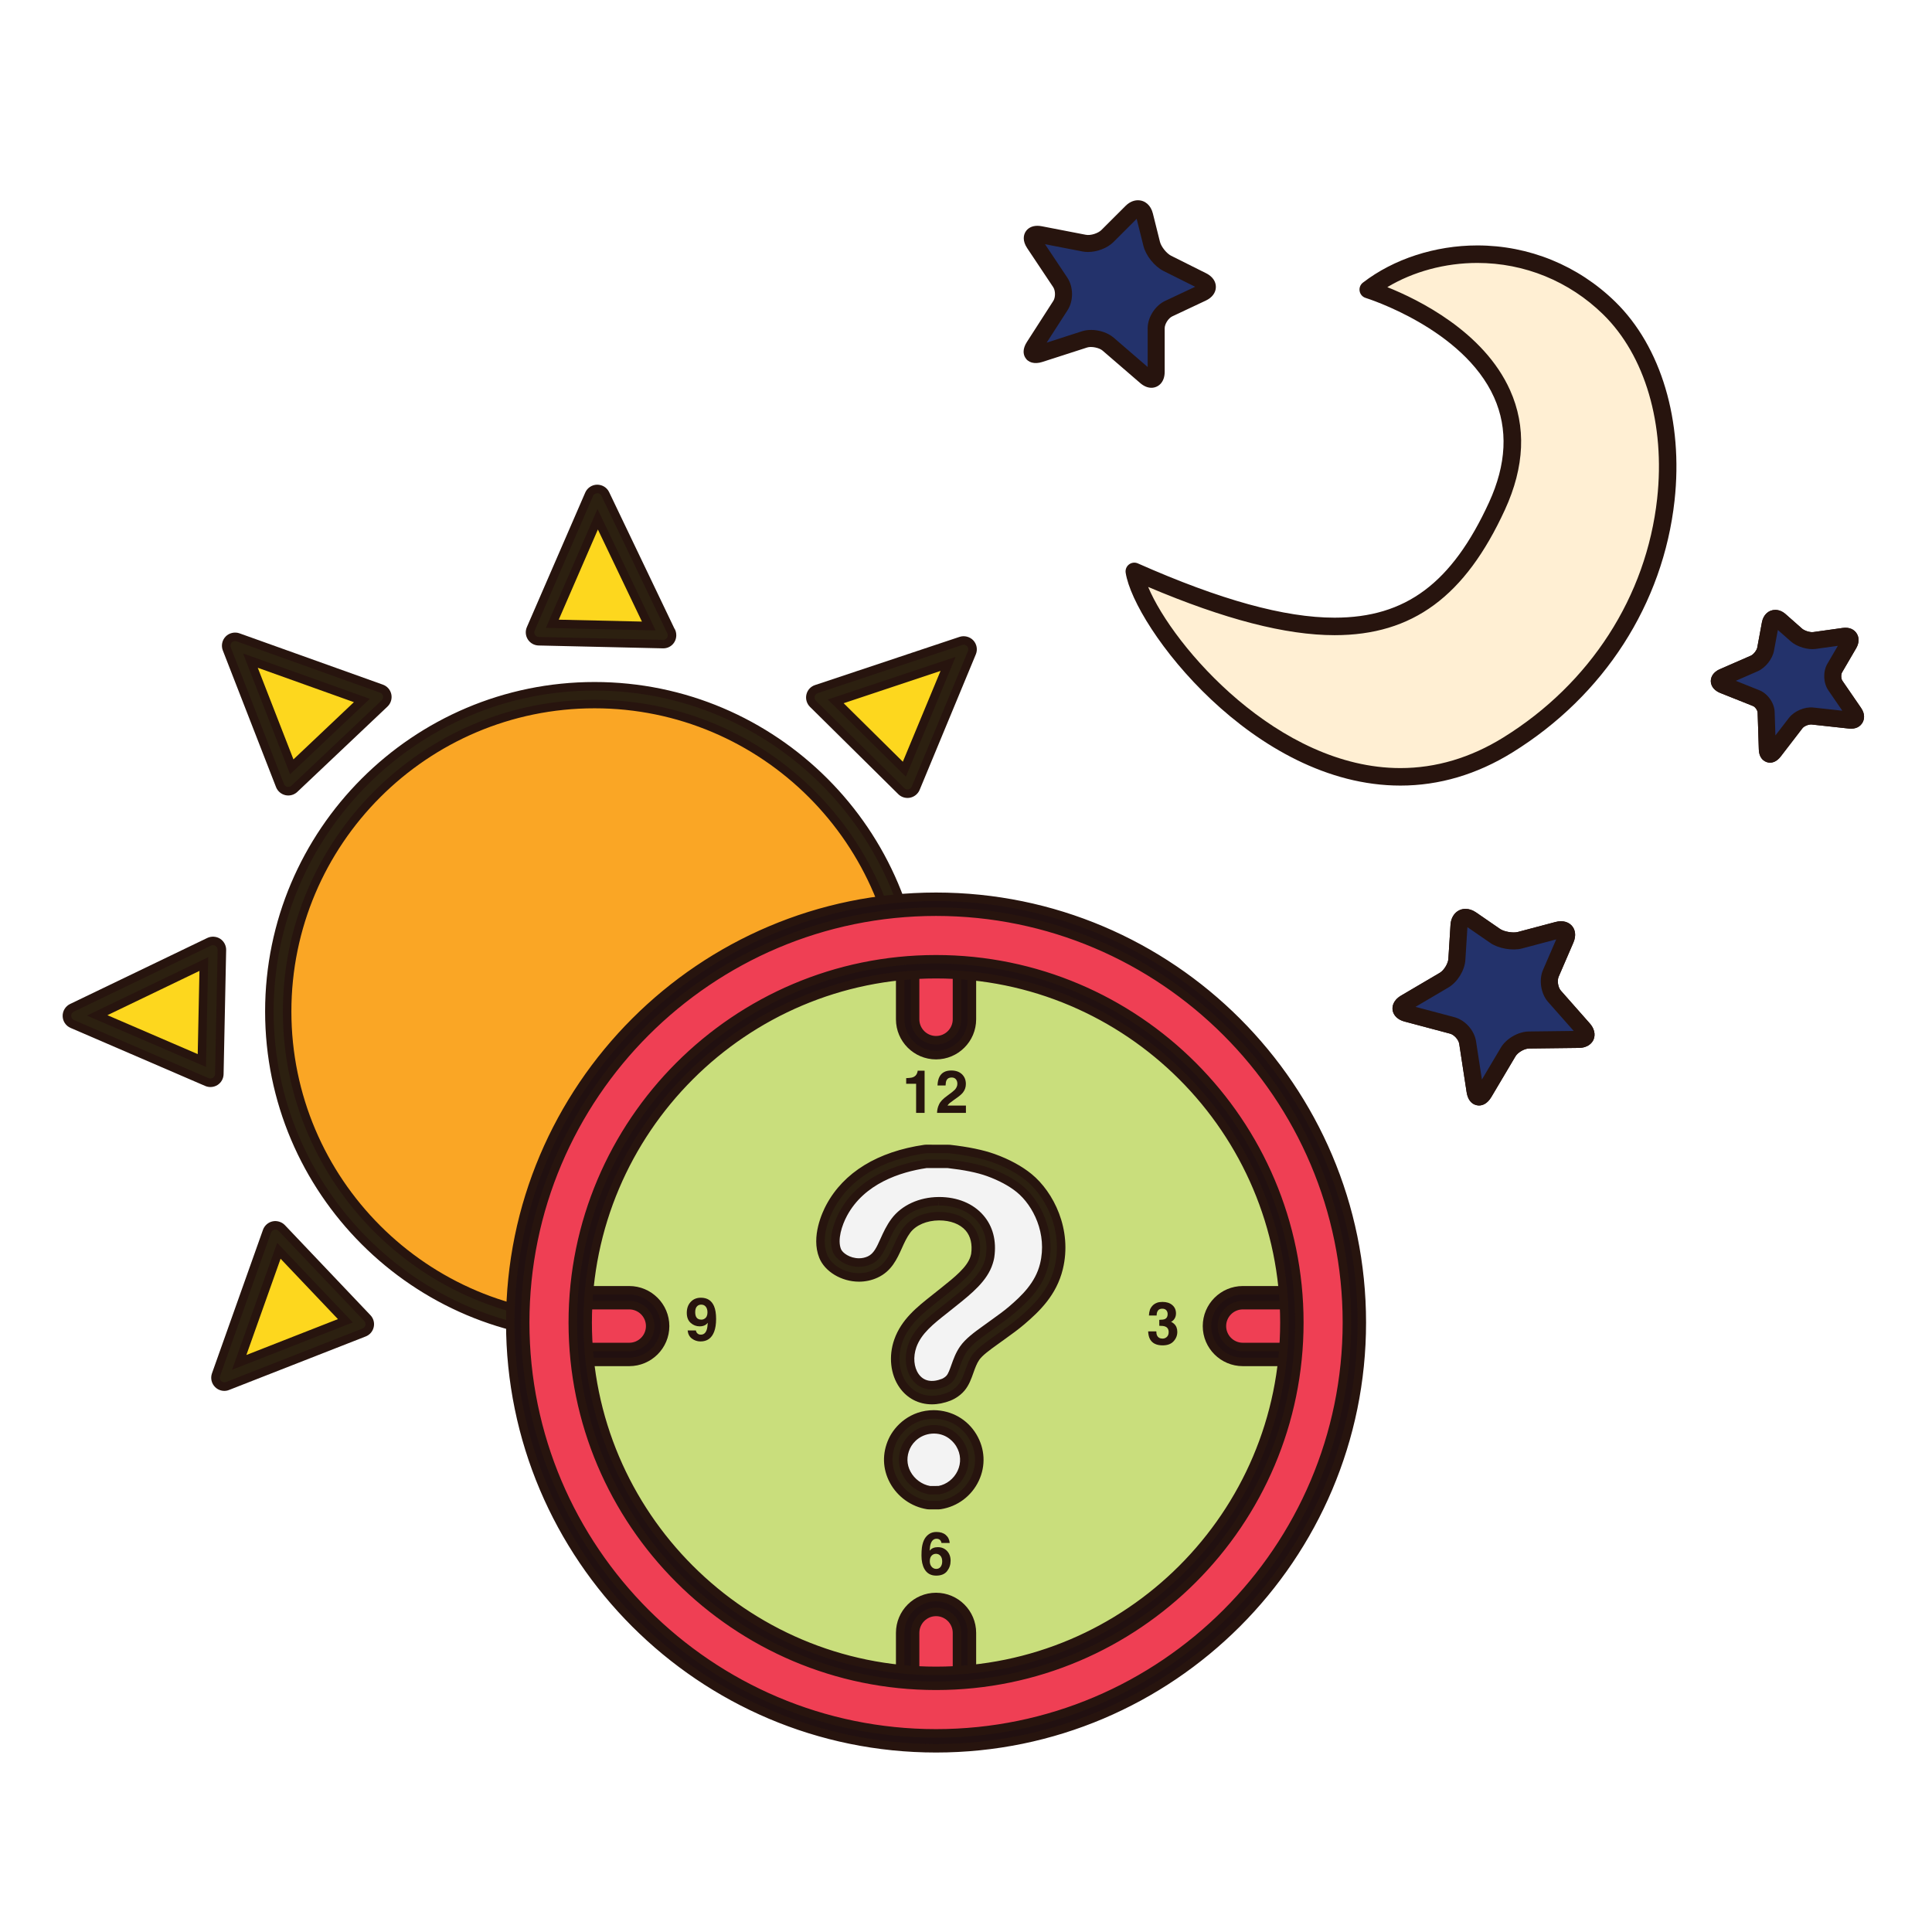 <?xml version="1.0" encoding="utf-8"?>
<!-- Generator: Adobe Illustrator 16.0.0, SVG Export Plug-In . SVG Version: 6.00 Build 0)  -->
<!DOCTYPE svg PUBLIC "-//W3C//DTD SVG 1.1//EN" "http://www.w3.org/Graphics/SVG/1.1/DTD/svg11.dtd">
<svg version="1.1" id="Layer_1" xmlns="http://www.w3.org/2000/svg" xmlns:xlink="http://www.w3.org/1999/xlink" x="0px" y="0px"
	 width="500px" height="500px" viewBox="0 0 500 500" enable-background="new 0 0 500 500" xml:space="preserve">
<g id="Layer_1_copy_75">
	<g>
		<g>
			<g>
				<path fill="#FAA625" d="M235.728,261.762c0,45.205-36.648,81.856-81.855,81.856c-45.211,0-81.862-36.651-81.862-81.856
					c0-45.206,36.651-81.856,81.862-81.856C199.079,179.906,235.728,216.557,235.728,261.762z"/>
				<path fill="#27140E" d="M153.872,344.719c-45.747,0-82.962-37.217-82.962-82.957c0-45.743,37.215-82.957,82.962-82.957
					c45.743,0,82.959,37.214,82.959,82.957C236.831,307.502,199.615,344.719,153.872,344.719z M153.872,181.008
					c-44.531,0-80.76,36.224-80.76,80.754c0,44.529,36.229,80.756,80.76,80.756c44.529,0,80.757-36.227,80.757-80.756
					C234.629,217.232,198.401,181.008,153.872,181.008z"/>
			</g>
			<g>
				<path fill="#2C2010" d="M153.872,345.923c-46.407,0-84.162-37.754-84.162-84.161c0-46.404,37.755-84.153,84.162-84.153
					c46.404,0,84.161,37.749,84.161,84.153C238.033,308.169,200.276,345.923,153.872,345.923z M153.872,182.207
					c-43.867,0-79.559,35.687-79.559,79.555c0,43.879,35.691,79.566,79.559,79.566s79.562-35.688,79.562-79.566
					C233.434,217.894,197.74,182.207,153.872,182.207z"/>
				<path fill="#27140E" d="M153.872,347.021c-47.015,0-85.261-38.25-85.261-85.26c0-47.011,38.246-85.257,85.261-85.257
					c47.016,0,85.261,38.246,85.261,85.257C239.133,308.771,200.888,347.021,153.872,347.021z M153.872,178.711
					c-45.8,0-83.054,37.256-83.054,83.051c0,45.797,37.254,83.059,83.054,83.059c45.8,0,83.056-37.262,83.056-83.059
					C236.928,215.967,199.672,178.711,153.872,178.711z M153.872,342.432c-44.478,0-80.662-36.189-80.662-80.67
					c0-44.475,36.185-80.66,80.662-80.66c44.476,0,80.66,36.185,80.66,80.66C234.532,306.242,198.348,342.432,153.872,342.432z
					 M153.872,183.308c-43.264,0-78.46,35.194-78.46,78.456c0,43.269,35.196,78.463,78.46,78.463
					c43.261,0,78.455-35.194,78.455-78.463C232.327,218.501,197.133,183.308,153.872,183.308z"/>
			</g>
		</g>
		<g>
			<g>
				<polygon fill="#FDD71E" points="212.012,180.514 234.866,203.105 249.407,168.05 				"/>
				<path fill="#27140E" d="M235.258,205.044l-25.294-25.009l41.386-13.796L235.258,205.044z M214.062,180.991l20.413,20.183
					l12.983-31.317L214.062,180.991z"/>
			</g>
			<g>
				<path fill="#2C2010" d="M234.866,205.405c-0.604,0-1.186-0.235-1.616-0.661l-22.856-22.597
					c-0.566-0.558-0.804-1.376-0.624-2.155c0.184-0.782,0.755-1.406,1.512-1.656l37.395-12.471c0.856-0.287,1.798-0.043,2.41,0.618
					c0.615,0.655,0.792,1.615,0.442,2.448l-14.541,35.054c-0.298,0.707-0.919,1.222-1.673,1.377
					C235.164,205.393,235.014,205.405,234.866,205.405z M216.285,181.512l17.763,17.555l11.307-27.246L216.285,181.512z"/>
				<path fill="#27140E" d="M234.866,206.506c-0.901,0-1.753-0.344-2.39-0.977l-22.858-22.599c-0.829-0.819-1.186-2.044-0.922-3.184
					c0.269-1.164,1.109-2.082,2.241-2.455l37.392-12.467c1.239-0.414,2.669-0.051,3.563,0.907c0.91,0.974,1.162,2.396,0.648,3.625
					l-14.533,35.052c-0.441,1.05-1.368,1.811-2.474,2.033C235.312,206.485,235.085,206.506,234.866,206.506z M249.407,166.85
					c-0.131,0-0.257,0.021-0.378,0.062l-37.399,12.467c-0.398,0.133-0.692,0.455-0.786,0.864c-0.094,0.404,0.028,0.834,0.319,1.122
					l22.862,22.597c0.276,0.271,0.676,0.399,1.075,0.318c0.391-0.078,0.714-0.348,0.873-0.718l14.536-35.052
					c0.183-0.435,0.093-0.932-0.228-1.273C250.053,166.992,249.733,166.85,249.407,166.85z M234.439,201.005l-20.206-19.97
					l33.065-11.024L234.439,201.005z M218.336,181.992l15.318,15.144l9.757-23.504L218.336,181.992z"/>
			</g>
		</g>
		<g>
			<g>
				<polygon fill="#FDD71E" points="251.693,244.587 252.029,276.718 287.034,262.044 				"/>
				<path fill="#27140E" d="M250.945,278.369l-0.375-35.565l39.117,19.32L250.945,278.369z M252.814,246.373l0.303,28.7
					l31.263-13.113L252.814,246.373z"/>
			</g>
			<g>
				<path fill="#2C2010" d="M252.029,279.02c-0.437,0-0.879-0.129-1.262-0.379c-0.637-0.425-1.023-1.131-1.035-1.896l-0.339-32.135
					c-0.01-0.797,0.394-1.54,1.07-1.967c0.683-0.421,1.527-0.468,2.242-0.116l35.344,17.458c0.812,0.396,1.312,1.23,1.284,2.133
					c-0.037,0.896-0.586,1.701-1.413,2.048l-34.999,14.672C252.639,278.958,252.334,279.02,252.029,279.02z M254.032,248.305
					l0.262,24.972l27.207-11.406L254.032,248.305z"/>
				<path fill="#27140E" d="M252.029,280.121c-0.658,0-1.301-0.195-1.861-0.559c-0.948-0.629-1.521-1.674-1.537-2.805l-0.338-32.135
					c-0.016-1.175,0.596-2.288,1.591-2.913c0.991-0.615,2.277-0.686,3.312-0.17l35.346,17.457c1.188,0.58,1.938,1.819,1.896,3.146
					c-0.051,1.34-0.873,2.529-2.09,3.037l-34.998,14.674C252.923,280.029,252.48,280.121,252.029,280.121z M251.698,243.394
					c-0.23,0-0.453,0.064-0.65,0.184c-0.349,0.22-0.557,0.602-0.551,1.02l0.339,32.138c0.006,0.394,0.207,0.764,0.542,0.981
					c0.326,0.216,0.743,0.259,1.131,0.099l34.984-14.666c0.432-0.182,0.719-0.604,0.737-1.075c0.015-0.464-0.244-0.896-0.666-1.095
					l-35.347-17.462C252.055,243.433,251.878,243.394,251.698,243.394z M253.206,274.925l-0.299-28.402l31.247,15.431
					L253.206,274.925z M255.152,250.088l0.227,21.539l23.467-9.836L255.152,250.088z"/>
			</g>
		</g>
		<g>
			<g>
				<polygon fill="#FDD71E" points="234.413,320.841 211.774,343.652 246.799,358.264 				"/>
				<path fill="#27140E" d="M248.608,360.208l-38.771-16.166l25.058-25.254L248.608,360.208z M213.709,343.266l31.286,13.047
					l-11.062-33.424L213.709,343.266z"/>
			</g>
			<g>
				<path fill="#2C2010" d="M246.799,360.564c-0.299,0-0.597-0.062-0.88-0.176l-35.032-14.619c-0.703-0.295-1.218-0.924-1.369-1.67
					c-0.146-0.755,0.083-1.521,0.621-2.074l22.646-22.801c0.562-0.58,1.378-0.812,2.154-0.617c0.779,0.177,1.4,0.756,1.66,1.5
					l12.384,37.431c0.28,0.856,0.043,1.803-0.617,2.413C247.933,360.348,247.374,360.564,246.799,360.564z M215.809,342.841
					l27.229,11.358l-9.625-29.085L215.809,342.841z"/>
				<path fill="#27140E" d="M246.799,361.669c-0.442,0-0.877-0.086-1.297-0.257l-35.036-14.624
					c-1.048-0.438-1.806-1.364-2.028-2.474c-0.219-1.11,0.126-2.254,0.915-3.062L232,318.445c0.812-0.83,2.068-1.191,3.203-0.908
					c1.122,0.252,2.063,1.104,2.435,2.221l12.391,37.428c0.417,1.277,0.058,2.674-0.92,3.572
					C248.479,361.344,247.661,361.669,246.799,361.669z M234.395,319.641c-0.312,0-0.605,0.127-0.824,0.354l-22.647,22.809
					c-0.28,0.282-0.398,0.686-0.327,1.08c0.079,0.383,0.355,0.715,0.723,0.877l35.02,14.606c0.432,0.182,0.938,0.087,1.272-0.226
					c0.344-0.324,0.474-0.815,0.322-1.264l-12.385-37.425c-0.129-0.379-0.455-0.685-0.854-0.772
					C234.579,319.654,234.484,319.641,234.395,319.641z M244.845,356.148l-30.969-12.926l20.018-20.154L244.845,356.148z
					 M217.748,342.456l23.487,9.798l-8.309-25.091L217.748,342.456z"/>
			</g>
		</g>
		<g>
			<g>
				<polygon fill="#FDD71E" points="170.26,360.391 138.122,360.675 152.729,395.707 				"/>
				<path fill="#27140E" d="M152.641,398.354l-16.166-38.763l35.57-0.312L152.641,398.354z M139.768,361.764l13.05,31.286
					l15.656-31.541L139.768,361.764z"/>
			</g>
			<g>
				<path fill="#2C2010" d="M152.729,397.996c-0.028,0-0.053,0-0.077,0c-0.901-0.02-1.703-0.578-2.044-1.405L136,361.552
					c-0.296-0.704-0.223-1.511,0.204-2.151c0.421-0.637,1.136-1.022,1.896-1.032l32.141-0.274c0.754,0.006,1.545,0.401,1.968,1.084
					c0.425,0.672,0.467,1.522,0.11,2.237l-17.534,35.31C154.396,397.516,153.6,397.996,152.729,397.996z M141.556,362.936
					l11.354,27.232l13.624-27.445L141.556,362.936z"/>
				<path fill="#27140E" d="M152.729,399.1h-0.077c-1.355-0.029-2.548-0.853-3.062-2.095l-14.608-35.032
					c-0.438-1.041-0.326-2.234,0.303-3.185c0.621-0.937,1.666-1.513,2.802-1.521l32.146-0.277c1.197,0.011,2.304,0.628,2.911,1.602
					c0.62,0.993,0.686,2.264,0.161,3.32l-17.531,35.301C155.198,398.381,154.033,399.1,152.729,399.1z M170.229,359.191
					l-32.118,0.279c-0.398,0-0.769,0.198-0.987,0.534c-0.224,0.341-0.26,0.752-0.107,1.122l14.604,35.027
					c0.185,0.44,0.598,0.729,1.06,0.74l0.05,1.101v-1.101c0.457,0,0.87-0.252,1.068-0.656l17.534-35.309
					c0.185-0.369,0.162-0.822-0.058-1.171C171.067,359.426,170.646,359.195,170.229,359.191z M152.823,392.82l-12.911-30.971
					l28.409-0.24L152.823,392.82z M143.204,364.027L153,387.51l11.752-23.67L143.204,364.027z"/>
			</g>
		</g>
		<g>
			<g>
				<polygon fill="#FDD71E" points="171.589,164.39 139.473,163.655 154.581,128.834 				"/>
				<path fill="#27140E" d="M173.358,165.53l-35.549-0.812l16.717-38.537L173.358,165.53z M141.136,162.591l28.684,0.654
					l-15.193-31.754L141.136,162.591z"/>
			</g>
			<g>
				<path fill="#2C2010" d="M171.589,166.687c-0.016,0-0.033,0-0.052,0l-32.118-0.734c-0.765-0.015-1.469-0.413-1.882-1.058
					c-0.413-0.646-0.479-1.451-0.174-2.155l15.104-34.821c0.359-0.825,1.167-1.362,2.065-1.382c0.898-0.057,1.729,0.494,2.116,1.306
					l16.867,35.242c0.256,0.373,0.398,0.821,0.398,1.306c0.004,1.276-0.98,2.324-2.309,2.297
					C171.602,166.687,171.598,166.687,171.589,166.687z M142.943,161.435l24.955,0.569l-13.222-27.629L142.943,161.435z"/>
				<path fill="#27140E" d="M171.655,167.791h-0.071l-32.19-0.738c-1.131-0.021-2.173-0.607-2.784-1.562
					c-0.614-0.959-0.707-2.15-0.259-3.19l15.107-34.82c0.525-1.216,1.729-2.018,3.054-2.045h0.011c1.395,0,2.562,0.759,3.122,1.93
					l16.864,35.244c0.306,0.42,0.513,1.085,0.513,1.78c0,0.921-0.352,1.785-0.991,2.426
					C173.405,167.444,172.565,167.791,171.655,167.791z M154.662,127.634c-0.574,0.014-0.997,0.296-1.185,0.724l-15.104,34.819
					c-0.159,0.367-0.126,0.788,0.089,1.126c0.216,0.333,0.583,0.539,0.977,0.546l32.123,0.732l0.093,1.105v-1.101
					c0.402,0,0.664-0.18,0.816-0.327c0.223-0.222,0.345-0.529,0.345-0.869c0-0.248-0.076-0.481-0.209-0.683l-16.953-35.389
					C155.459,127.908,155.062,127.634,154.662,127.634z M169.669,163.148l-28.393-0.65l13.354-30.778L169.669,163.148z
					 M144.603,160.371l21.529,0.494l-11.4-23.834L144.603,160.371z"/>
			</g>
		</g>
		<g>
			<g>
				<polygon fill="#FDD71E" points="97.946,180.384 74.606,202.469 60.835,167.103 				"/>
				<path fill="#27140E" d="M74.172,204.396l-15.24-39.144l41.077,14.703L74.172,204.396z M62.739,168.957l12.299,31.589
					l20.851-19.727L62.739,168.957z"/>
			</g>
			<g>
				<path fill="#2C2010" d="M74.606,204.768c-0.164,0-0.339-0.016-0.503-0.054c-0.747-0.169-1.36-0.697-1.641-1.408l-13.769-35.368
					c-0.327-0.839-0.137-1.794,0.492-2.439c0.628-0.645,1.572-0.864,2.422-0.559l37.114,13.28c0.75,0.27,1.307,0.908,1.473,1.69
					c0.161,0.784-0.09,1.591-0.668,2.144l-23.34,22.081C75.754,204.549,75.188,204.768,74.606,204.768z M64.808,170.963l10.7,27.492
					l18.14-17.167L64.808,170.963z"/>
				<path fill="#27140E" d="M74.606,205.87c-0.251,0-0.491-0.027-0.732-0.079c-1.117-0.253-2.025-1.035-2.436-2.088l-13.771-35.366
					c-0.485-1.241-0.194-2.656,0.732-3.606c0.905-0.935,2.355-1.27,3.584-0.826l37.108,13.279c1.12,0.4,1.937,1.338,2.181,2.5
					c0.244,1.147-0.138,2.362-0.988,3.17L76.946,204.94C76.31,205.538,75.483,205.87,74.606,205.87z M60.828,165.905
					c-0.316,0-0.624,0.133-0.851,0.361c-0.327,0.338-0.424,0.833-0.259,1.271l13.774,35.366c0.144,0.374,0.467,0.645,0.859,0.738
					c0.326,0.068,0.789-0.03,1.077-0.302l23.34-22.086c0.302-0.288,0.435-0.706,0.347-1.114c-0.084-0.409-0.371-0.741-0.764-0.881
					l-37.114-13.281C61.106,165.931,60.972,165.905,60.828,165.905z M75.077,200.378l-12.173-31.266l32.806,11.739L75.077,200.378z
					 M66.709,172.816l9.234,23.711l15.646-14.808L66.709,172.816z"/>
			</g>
		</g>
		<g>
			<g>
				<polygon fill="#FDD71E" points="55.128,245.805 54.467,277.924 19.607,262.9 				"/>
				<path fill="#27140E" d="M55.534,279.588l-38.581-16.632l39.313-18.926L55.534,279.588z M22.266,262.842L53.4,276.268
					l0.593-28.693L22.266,262.842z"/>
			</g>
			<g>
				<path fill="#2C2010" d="M54.467,280.225c-0.312,0-0.618-0.062-0.908-0.186l-34.856-15.031c-0.825-0.354-1.368-1.16-1.387-2.062
					c-0.021-0.9,0.489-1.728,1.302-2.117l35.516-17.096c0.719-0.349,1.565-0.292,2.238,0.135c0.671,0.433,1.069,1.181,1.051,1.983
					l-0.659,32.123c-0.014,0.769-0.41,1.469-1.053,1.887C55.329,280.105,54.901,280.225,54.467,280.225z M25.146,262.786
					L52.24,274.46l0.514-24.965L25.146,262.786z"/>
				<path fill="#27140E" d="M54.467,281.325c-0.467,0-0.92-0.095-1.343-0.273l-34.856-15.028c-1.224-0.521-2.028-1.725-2.055-3.055
					c-0.027-1.324,0.725-2.554,1.919-3.135l35.523-17.094c1.041-0.499,2.332-0.422,3.308,0.201c0.989,0.634,1.589,1.76,1.566,2.933
					l-0.664,32.124c-0.021,1.13-0.604,2.172-1.555,2.787C55.76,281.137,55.125,281.325,54.467,281.325z M55.125,244.608
					c-0.18,0-0.356,0.037-0.515,0.113l-35.516,17.097c-0.423,0.207-0.69,0.64-0.68,1.104c0.012,0.471,0.291,0.891,0.722,1.069
					l34.856,15.038c0.353,0.145,0.79,0.117,1.117-0.098c0.338-0.22,0.542-0.584,0.548-0.988l0.664-32.118
					c0.01-0.42-0.196-0.804-0.552-1.03C55.58,244.673,55.354,244.608,55.125,244.608z M53.307,276.117l-30.814-13.274l31.396-15.114
					L53.307,276.117z M27.806,262.73L51.17,272.8l0.445-21.532L27.806,262.73z"/>
			</g>
		</g>
		<g>
			<g>
				<polygon fill="#FDD71E" points="71.267,319.412 93.403,342.712 58.06,356.551 				"/>
				<path fill="#27140E" d="M56.213,358.462l14.619-41.112l24.497,25.789L56.213,358.462z M71.704,321.471l-11.799,33.174
					l31.568-12.365L71.704,321.471z"/>
			</g>
			<g>
				<path fill="#2C2010" d="M58.062,358.857c-0.589,0-1.164-0.229-1.602-0.653c-0.646-0.624-0.866-1.565-0.564-2.413l13.207-37.15
					c0.266-0.75,0.905-1.313,1.685-1.479c0.779-0.172,1.596,0.085,2.145,0.669l22.138,23.294c0.527,0.56,0.743,1.34,0.578,2.081
					c-0.168,0.751-0.697,1.367-1.404,1.646L58.9,358.689C58.626,358.8,58.343,358.857,58.062,358.857z M72.178,323.708
					l-10.265,28.87l27.471-10.762L72.178,323.708z"/>
				<path fill="#27140E" d="M58.062,359.96c-0.887,0-1.728-0.345-2.364-0.961c-0.958-0.921-1.285-2.332-0.84-3.578l13.203-37.153
					c0.396-1.108,1.355-1.945,2.504-2.186c1.082-0.236,2.367,0.131,3.172,0.99l22.13,23.295c0.781,0.814,1.105,1.967,0.854,3.076
					c-0.244,1.109-1.023,2.022-2.079,2.431l-35.34,13.839C58.921,359.874,58.497,359.96,58.062,359.96z M71.276,318.207
					c-0.082,0-0.168,0.016-0.246,0.029c-0.418,0.086-0.751,0.381-0.889,0.771l-13.207,37.148c-0.159,0.438-0.043,0.932,0.29,1.251
					c0.339,0.327,0.849,0.428,1.255,0.266l35.362-13.85c0.37-0.144,0.643-0.464,0.729-0.859c0.085-0.38-0.025-0.793-0.295-1.073
					l-22.141-23.306C71.909,318.346,71.597,318.207,71.276,318.207z M60.067,354.484l11.674-32.836l19.571,20.594L60.067,354.484z
					 M72.616,325.762l-8.854,24.908l23.692-9.287L72.616,325.762z"/>
			</g>
		</g>
	</g>
	<g>
		<g>
			<path fill="#23326B" d="M280.591,62.924c1.925,0.37,4.63-0.458,6.015-1.842l6.242-6.236c1.385-1.386,2.908-0.966,3.383,0.932
				l1.828,7.333c0.479,1.9,2.3,4.174,4.052,5.05l9.052,4.524c1.754,0.875,1.742,2.277-0.032,3.108l-8.688,4.09
				c-1.769,0.834-3.228,3.121-3.228,5.075v11.276c0,1.952-1.206,2.509-2.693,1.229l-9.736-8.4c-1.479-1.281-4.221-1.834-6.085-1.238
				l-11.619,3.749c-1.86,0.604-2.519-0.25-1.462-1.896l6.836-10.621c1.055-1.649,1.029-4.334-0.053-5.961l-6.734-10.095
				c-1.08-1.627-0.4-2.656,1.523-2.288L280.591,62.924z"/>
			<path fill="#27140E" d="M297.99,99.254c-0.717,0-1.451-0.322-2.188-0.957l-9.738-8.4c-1.14-0.982-3.586-1.48-5.029-1.021
				l-11.615,3.746c-0.506,0.164-0.975,0.25-1.382,0.25c-1.118,0-1.61-0.6-1.806-0.954c-0.285-0.524-0.438-1.44,0.461-2.834
				l6.828-10.623c0.818-1.271,0.801-3.495-0.039-4.753l-6.731-10.095c-0.983-1.48-0.711-2.486-0.462-2.957
				c0.268-0.502,1.084-1.407,3.109-1.023l11.4,2.209c1.645,0.312,3.93-0.443,5.023-1.539l6.244-6.237
				c0.746-0.744,1.582-1.139,2.424-1.139c1.337,0,2.41,0.992,2.807,2.586l1.831,7.333c0.396,1.579,2.021,3.604,3.474,4.331
				l9.056,4.523c1.682,0.841,1.922,1.973,1.911,2.573c-0.008,0.598-0.272,1.722-1.974,2.521l-8.688,4.089
				c-1.381,0.65-2.59,2.557-2.59,4.077v11.276C300.317,98.462,299.065,99.254,297.99,99.254z M282.381,86.485
				c1.914,0,3.878,0.67,5.124,1.744l9.734,8.402c0.389,0.332,0.653,0.419,0.751,0.419v1.104l0.003-1.104
				c-0.006-0.018,0.122-0.264,0.122-0.815V84.958c0-2.385,1.692-5.052,3.854-6.071l8.688-4.091c0.554-0.259,0.696-0.506,0.704-0.553
				c-0.003-0.047-0.145-0.301-0.692-0.575l-9.056-4.522c-2.033-1.019-4.07-3.552-4.623-5.766l-1.831-7.334
				c-0.111-0.444-0.347-0.915-0.669-0.915c-0.233,0-0.557,0.185-0.864,0.493l-6.249,6.236c-1.347,1.347-3.677,2.253-5.803,2.253l0,0
				c-0.413,0-0.814-0.035-1.192-0.108l-11.399-2.21c-0.323-0.062-0.629-0.06-0.748-0.034c0.053,0.064,0.123,0.286,0.353,0.63
				l6.731,10.093c1.332,1.999,1.355,5.147,0.057,7.167l-6.828,10.625c-0.089,0.139-0.152,0.255-0.201,0.352
				c0.112-0.02,0.241-0.052,0.396-0.103l11.621-3.748C280.971,86.582,281.646,86.485,282.381,86.485z"/>
		</g>
		<g>
			<path fill="#23326B" d="M280.591,62.924c1.925,0.37,4.63-0.458,6.015-1.842l6.242-6.236c1.385-1.386,2.908-0.966,3.383,0.932
				l1.828,7.333c0.479,1.9,2.3,4.174,4.052,5.05l9.052,4.524c1.754,0.875,1.742,2.277-0.032,3.108l-8.688,4.09
				c-1.769,0.834-3.228,3.121-3.228,5.075v11.276c0,1.952-1.206,2.509-2.693,1.229l-9.736-8.4c-1.479-1.281-4.221-1.834-6.085-1.238
				l-11.619,3.749c-1.86,0.604-2.519-0.25-1.462-1.896l6.836-10.621c1.055-1.649,1.029-4.334-0.053-5.961l-6.734-10.095
				c-1.08-1.627-0.4-2.656,1.523-2.288L280.591,62.924z"/>
			<path fill="#27140E" d="M297.99,100.357c-0.988,0-1.967-0.414-2.91-1.225l-9.737-8.398c-0.862-0.75-2.905-1.151-3.972-0.808
				l-11.612,3.745c-2.047,0.661-3.735,0.16-4.489-1.225c-0.43-0.785-0.689-2.111,0.498-3.958l6.832-10.623
				c0.584-0.916,0.57-2.64-0.031-3.547l-6.732-10.095c-1.307-1.958-0.884-3.401-0.516-4.087c0.576-1.079,1.727-1.701,3.148-1.701
				c0.34,0,0.717,0.035,1.139,0.115l11.404,2.209c1.274,0.25,3.196-0.4,4.033-1.235l6.242-6.237c1.21-1.207,2.415-1.46,3.204-1.46
				c1.868,0,3.352,1.312,3.873,3.423l1.831,7.33c0.318,1.271,1.729,3.028,2.897,3.611l9.052,4.524
				c1.624,0.812,2.543,2.112,2.522,3.571c-0.016,1.457-0.967,2.736-2.604,3.504l-8.686,4.087c-1.002,0.476-1.958,1.974-1.958,3.082
				v11.276C301.42,99.067,299.644,100.357,297.99,100.357z M282.381,85.384c2.168,0,4.408,0.771,5.848,2.014l8.785,7.579V84.958
				c0-2.822,1.93-5.862,4.486-7.069l7.802-3.672l-8.18-4.084c-2.328-1.166-4.565-3.952-5.201-6.483l-1.753-7.013l-6.004,6.004
				c-1.542,1.539-4.189,2.573-6.589,2.573l0,0c-0.485,0-0.955-0.042-1.397-0.127l-9.727-1.884l5.783,8.671
				c1.578,2.374,1.611,5.973,0.072,8.374l-5.426,8.428l9.143-2.945C280.742,85.499,281.535,85.384,282.381,85.384z"/>
		</g>
	</g>
	<g>
		<g>
			<path fill="#23326B" d="M373.751,253.65c1.68-0.993,3.163-3.406,3.285-5.359l0.555-8.811c0.121-1.949,1.536-2.646,3.149-1.532
				l6.225,4.289c1.612,1.101,4.486,1.601,6.383,1.096l9.78-2.594c1.894-0.506,2.806,0.548,2.032,2.35l-3.812,8.812
				c-0.771,1.803-0.352,4.477,0.945,5.943l7.46,8.45c1.297,1.464,0.758,2.685-1.203,2.704l-12.857,0.15
				c-1.955,0.021-4.374,1.42-5.377,3.097l-6.233,10.504c-0.996,1.687-2.054,1.481-2.352-0.456l-1.91-12.484
				c-0.296-1.934-2.087-3.929-3.979-4.428l-11.729-3.121c-1.89-0.498-2.062-1.725-0.372-2.717L373.751,253.65z"/>
			<path fill="#27140E" d="M382.764,286.096c-0.627,0-2.721-0.252-3.209-3.477l-1.91-12.48c-0.166-1.07-1.317-2.354-2.368-2.629
				l-11.727-3.121c-2.562-0.677-3.054-2.324-3.146-2.998c-0.094-0.684-0.065-2.402,2.217-3.748l10.015-5.89
				c1.057-0.627,2.127-2.375,2.202-3.6l0.553-8.808c0.153-2.434,1.749-4.133,3.884-4.133c0.908,0,1.85,0.318,2.722,0.917
				l6.225,4.287c1.038,0.716,3.367,1.104,4.563,0.787l9.778-2.593c1.917-0.521,3.64,0.019,4.509,1.338
				c0.417,0.636,0.983,1.995,0.113,4.008l-3.808,8.819c-0.437,1.021-0.161,2.774,0.572,3.604l7.461,8.45
				c1.725,1.954,1.26,3.627,0.979,4.253c-0.277,0.627-1.21,2.092-3.814,2.116l-12.852,0.152c-1.195,0.012-2.901,0.992-3.517,2.022
				l-6.225,10.494C384.893,285.71,383.631,286.096,382.764,286.096z M366.336,260.573l10.068,2.676
				c2.759,0.731,5.163,3.408,5.592,6.228l1.522,9.905l4.899-8.26c1.408-2.354,4.526-4.147,7.252-4.175l11.604-0.141l-6.633-7.506
				c-1.865-2.117-2.431-5.673-1.315-8.27l3.419-7.913l-8.829,2.344c-2.479,0.66-6.109,0.018-8.197-1.41l-5.951-4.101l-0.53,8.477
				c-0.165,2.686-2.041,5.75-4.368,7.121L366.336,260.573z"/>
		</g>
		<g>
			<path fill="#23326B" d="M373.751,253.65c1.68-0.993,3.163-3.406,3.285-5.359l0.555-8.811c0.121-1.949,1.536-2.646,3.149-1.532
				l6.225,4.289c1.612,1.101,4.486,1.601,6.383,1.096l9.78-2.594c1.894-0.506,2.806,0.548,2.032,2.35l-3.812,8.812
				c-0.771,1.803-0.352,4.477,0.945,5.943l7.46,8.45c1.297,1.464,0.758,2.685-1.203,2.704l-12.857,0.15
				c-1.955,0.021-4.374,1.42-5.377,3.097l-6.233,10.504c-0.996,1.687-2.054,1.481-2.352-0.456l-1.91-12.484
				c-0.296-1.934-2.087-3.929-3.979-4.428l-11.729-3.121c-1.89-0.498-2.062-1.725-0.372-2.717L373.751,253.65z"/>
			<path fill="#27140E" d="M382.764,286.096c-0.627,0-2.721-0.252-3.209-3.477l-1.91-12.48c-0.166-1.07-1.317-2.354-2.368-2.629
				l-11.727-3.121c-2.562-0.677-3.054-2.324-3.146-2.998c-0.094-0.684-0.065-2.402,2.217-3.748l10.015-5.89
				c1.057-0.627,2.127-2.375,2.202-3.6l0.553-8.808c0.153-2.434,1.749-4.133,3.884-4.133c0.908,0,1.85,0.318,2.722,0.917
				l6.225,4.287c1.038,0.716,3.367,1.104,4.563,0.787l9.778-2.593c1.917-0.521,3.64,0.019,4.509,1.338
				c0.417,0.636,0.983,1.995,0.113,4.008l-3.808,8.819c-0.437,1.021-0.161,2.774,0.572,3.604l7.461,8.45
				c1.725,1.954,1.26,3.627,0.979,4.253c-0.277,0.627-1.21,2.092-3.814,2.116l-12.852,0.152c-1.195,0.012-2.901,0.992-3.517,2.022
				l-6.225,10.494C384.893,285.71,383.631,286.096,382.764,286.096z M366.336,260.573l10.068,2.676
				c2.759,0.731,5.163,3.408,5.592,6.228l1.522,9.905l4.899-8.26c1.408-2.354,4.526-4.147,7.252-4.175l11.604-0.141l-6.633-7.506
				c-1.865-2.117-2.431-5.673-1.315-8.27l3.419-7.913l-8.829,2.344c-2.479,0.66-6.109,0.018-8.197-1.41l-5.951-4.101l-0.53,8.477
				c-0.165,2.686-2.041,5.75-4.368,7.121L366.336,260.573z"/>
		</g>
	</g>
	<g>
		<g>
			<path fill="#23326B" d="M454.001,171.706c1.351-0.585,2.675-2.262,2.941-3.708l1.21-6.55c0.271-1.457,1.395-1.84,2.504-0.86
				l4.272,3.768c1.104,0.98,3.212,1.612,4.671,1.402l7.568-1.063c1.456-0.205,2.047,0.671,1.307,1.948l-3.647,6.257
				c-0.748,1.277-0.674,3.315,0.172,4.529l4.812,7.002c0.845,1.212,0.331,2.085-1.143,1.918l-9.646-1.05
				c-1.466-0.158-3.402,0.659-4.3,1.837l-5.618,7.293c-0.901,1.178-1.678,0.924-1.721-0.558l-0.305-9.517
				c-0.048-1.473-1.206-3.127-2.576-3.682L446,177.283c-1.368-0.551-1.387-1.48-0.029-2.074L454.001,171.706z"/>
			<path fill="#27140E" d="M458.073,197.378c-1.034,0-2.806-0.725-2.894-3.434l-0.305-9.518c-0.018-0.605-0.631-1.479-1.199-1.708
				l-8.492-3.387c-2.159-0.87-2.412-2.414-2.428-3.034c-0.003-0.623,0.202-2.175,2.331-3.105l8.024-3.505
				c0.68-0.294,1.526-1.367,1.664-2.092l1.211-6.546c0.36-1.952,1.719-3.209,3.462-3.209c0.933,0,1.856,0.379,2.666,1.098
				l4.27,3.763c0.546,0.483,1.961,1.007,2.902,0.878l7.576-1.063c1.749-0.248,3.038,0.363,3.724,1.548
				c0.61,1.063,0.539,2.408-0.204,3.687l-3.653,6.261c-0.319,0.542-0.275,1.652,0.08,2.164l4.816,7.01
				c1.235,1.772,0.729,3.188,0.451,3.712c-0.631,1.208-1.871,1.852-3.656,1.645l-9.637-1.049c0,0-0.012,0-0.02,0
				c-0.876,0-1.898,0.468-2.294,0.982l-5.618,7.301C459.838,197.097,458.778,197.378,458.073,197.378z M449.227,176.194l6.09,2.436
				c2.189,0.882,3.893,3.311,3.965,5.654l0.192,6.048l3.499-4.537c1.344-1.751,4.062-2.929,6.286-2.686l7.528,0.821l-3.604-5.253
				c-1.327-1.915-1.438-4.877-0.259-6.895l2.708-4.641l-5.729,0.799c-2.02,0.293-4.877-0.553-6.439-1.943l-3.356-2.96l-1,5.359
				c-0.398,2.165-2.221,4.456-4.231,5.329L449.227,176.194z"/>
		</g>
		<g>
			<path fill="#23326B" d="M454.001,171.706c1.351-0.585,2.675-2.262,2.941-3.708l1.21-6.55c0.271-1.457,1.395-1.84,2.504-0.86
				l4.272,3.768c1.104,0.98,3.212,1.612,4.671,1.402l7.568-1.063c1.456-0.205,2.047,0.671,1.307,1.948l-3.647,6.257
				c-0.748,1.277-0.674,3.315,0.172,4.529l4.812,7.002c0.845,1.212,0.331,2.085-1.143,1.918l-9.646-1.05
				c-1.466-0.158-3.402,0.659-4.3,1.837l-5.618,7.293c-0.901,1.178-1.678,0.924-1.721-0.558l-0.305-9.517
				c-0.048-1.473-1.206-3.127-2.576-3.682L446,177.283c-1.368-0.551-1.387-1.48-0.029-2.074L454.001,171.706z"/>
			<path fill="#27140E" d="M458.073,197.378c-1.034,0-2.806-0.725-2.894-3.434l-0.305-9.518c-0.018-0.605-0.631-1.479-1.199-1.708
				l-8.492-3.387c-2.159-0.87-2.412-2.414-2.428-3.034c-0.003-0.623,0.202-2.175,2.331-3.105l8.024-3.505
				c0.68-0.294,1.526-1.367,1.664-2.092l1.211-6.546c0.36-1.952,1.719-3.209,3.462-3.209c0.933,0,1.856,0.379,2.666,1.098
				l4.27,3.763c0.546,0.483,1.961,1.007,2.902,0.878l7.576-1.063c1.749-0.248,3.038,0.363,3.724,1.548
				c0.61,1.063,0.539,2.408-0.204,3.687l-3.653,6.261c-0.319,0.542-0.275,1.652,0.08,2.164l4.816,7.01
				c1.235,1.772,0.729,3.188,0.451,3.712c-0.631,1.208-1.871,1.852-3.656,1.645l-9.637-1.049c0,0-0.012,0-0.02,0
				c-0.876,0-1.898,0.468-2.294,0.982l-5.618,7.301C459.838,197.097,458.778,197.378,458.073,197.378z M449.227,176.194l6.09,2.436
				c2.189,0.882,3.893,3.311,3.965,5.654l0.192,6.048l3.499-4.537c1.344-1.751,4.062-2.929,6.286-2.686l7.528,0.821l-3.604-5.253
				c-1.327-1.915-1.438-4.877-0.259-6.895l2.708-4.641l-5.729,0.799c-2.02,0.293-4.877-0.553-6.439-1.943l-3.356-2.96l-1,5.359
				c-0.398,2.165-2.221,4.456-4.231,5.329L449.227,176.194z"/>
		</g>
	</g>
	<g>
		<path fill="#FFEFD3" d="M354.103,74.94c0,0,51.803,15.791,33.31,56.044c-15.507,33.753-39.167,41.113-93.85,16.894
			c2.801,17.784,49.546,74.102,96.649,44.926c47.111-29.166,51.256-88.644,26.235-113.085
			C397.41,61.125,369.807,62.82,354.103,74.94z"/>
		<path fill="#27140E" d="M362.421,203.308c0,0-0.003,0-0.01,0c-37.893-0.001-68.856-40.917-71.088-55.075
			c-0.128-0.821,0.198-1.646,0.858-2.151c0.655-0.507,1.541-0.61,2.295-0.275c21.34,9.452,37.991,14.046,50.91,14.046
			c18.414-0.003,30.366-8.919,39.965-29.814c4.535-9.877,4.981-19.028,1.318-27.194c-7.996-17.835-32.978-25.66-33.229-25.738
			c-0.811-0.248-1.417-0.926-1.566-1.76c-0.155-0.833,0.171-1.683,0.845-2.2c7.928-6.121,18.716-9.63,29.6-9.63
			c13.401,0,26.082,5.18,35.712,14.583c11.874,11.601,17.61,30.839,15.341,51.454c-2.946,26.73-18.24,50.492-41.965,65.182
			C382.217,200.425,372.464,203.308,362.421,203.308z M297.143,151.901c6.473,15.488,33.754,46.874,65.272,46.877h0.006
			c9.189,0,18.142-2.658,26.603-7.896c22.531-13.955,37.059-36.487,39.845-61.824c2.124-19.243-3.114-37.082-14.003-47.717
			c-8.775-8.573-20.335-13.292-32.545-13.292c-8.348,0-16.611,2.251-23.282,6.265c8,3.195,24.962,11.514,31.761,26.661
			c4.231,9.415,3.782,19.831-1.33,30.956c-10.308,22.443-23.906,32.452-44.08,32.452
			C332.763,164.382,316.948,160.294,297.143,151.901z"/>
	</g>
	<g>
		<g>
			<g>
				<path fill="#C9DE7C" d="M339.663,343.195c0,53.787-43.613,97.402-97.416,97.402c-53.8,0-97.415-43.615-97.415-97.402
					c0-53.803,43.615-97.419,97.415-97.419C296.05,245.776,339.663,289.393,339.663,343.195z"/>
				<path fill="#27140E" d="M242.247,441.706c-54.32,0-98.519-44.19-98.519-98.511c0-54.322,44.198-98.521,98.519-98.521
					c54.323,0,98.516,44.197,98.516,98.521C340.763,397.516,296.57,441.706,242.247,441.706z M242.247,246.881
					c-53.105,0-96.312,43.208-96.312,96.314c0,53.104,43.207,96.307,96.312,96.307c53.11,0,96.312-43.202,96.312-96.307
					C338.56,290.088,295.357,246.881,242.247,246.881z"/>
			</g>
		</g>
		<g>
			<g>
				<g>
					<path fill="#EF3F54" d="M249.6,440.23c0,4.064-3.289,7.357-7.353,7.357l0,0c-4.055,0-7.349-3.293-7.349-7.357v-17.64
						c0-4.063,3.294-7.352,7.349-7.352l0,0c4.063,0,7.353,3.286,7.353,7.352V440.23z"/>
					<path fill="#27140E" d="M242.247,448.691c-4.658,0-8.451-3.793-8.451-8.461v-17.64c0-4.661,3.793-8.454,8.451-8.454
						c4.662,0,8.452,3.793,8.452,8.454v17.64C250.699,444.898,246.909,448.691,242.247,448.691z M242.247,416.338
						c-3.444,0-6.245,2.805-6.245,6.253v17.64c0,3.445,2.801,6.252,6.245,6.252c3.445,0,6.25-2.807,6.25-6.252v-17.64
						C248.497,419.143,245.692,416.338,242.247,416.338z"/>
				</g>
				<g>
					<path fill="#211010" d="M242.247,449.51c-5.109,0-9.278-4.162-9.278-9.279v-17.64c0-5.12,4.169-9.284,9.278-9.284
						c5.118,0,9.282,4.164,9.282,9.284v17.64C251.529,445.348,247.365,449.51,242.247,449.51z M242.247,417.166
						c-2.988,0-5.424,2.434-5.424,5.426v17.64c0,2.99,2.436,5.425,5.424,5.425c2.992,0,5.423-2.435,5.423-5.425v-17.64
						C247.67,419.6,245.239,417.166,242.247,417.166z"/>
					<path fill="#27140E" d="M242.247,450.616c-5.721,0-10.377-4.661-10.377-10.386v-17.64c0-5.731,4.656-10.388,10.377-10.388
						c5.726,0,10.381,4.654,10.381,10.388v17.64C252.628,445.955,247.973,450.616,242.247,450.616z M242.247,414.415
						c-4.507,0-8.175,3.666-8.175,8.177v17.64c0,4.515,3.668,8.178,8.175,8.178c4.508,0,8.175-3.663,8.175-8.178v-17.64
						C250.422,418.081,246.755,414.415,242.247,414.415z M242.247,446.762c-3.598,0-6.523-2.931-6.523-6.531v-17.64
						c0-3.603,2.926-6.532,6.523-6.532c3.599,0,6.525,2.932,6.525,6.532v17.64C248.772,443.832,245.846,446.762,242.247,446.762z
						 M242.247,418.26c-2.381,0-4.32,1.943-4.32,4.331v17.64c0,2.389,1.939,4.329,4.32,4.329c2.386,0,4.321-1.94,4.321-4.329v-17.64
						C246.568,420.204,244.633,418.26,242.247,418.26z"/>
				</g>
			</g>
			<g>
				<g>
					<path fill="#EF3F54" d="M249.6,263.795c0,4.059-3.289,7.352-7.353,7.352l0,0c-4.055,0-7.349-3.293-7.349-7.352v-17.649
						c0-4.061,3.294-7.351,7.349-7.351l0,0c4.063,0,7.353,3.29,7.353,7.351V263.795z"/>
					<path fill="#27140E" d="M242.247,272.248c-4.658,0-8.451-3.789-8.451-8.452v-17.649c0-4.659,3.793-8.455,8.451-8.455
						c4.662,0,8.452,3.796,8.452,8.455v17.649C250.699,268.458,246.909,272.248,242.247,272.248z M242.247,239.896
						c-3.444,0-6.245,2.805-6.245,6.25v17.649c0,3.447,2.801,6.248,6.245,6.248c3.445,0,6.25-2.801,6.25-6.248v-17.649
						C248.497,242.7,245.692,239.896,242.247,239.896z"/>
				</g>
				<g>
					<path fill="#211010" d="M242.247,273.07c-5.109,0-9.278-4.162-9.278-9.274v-17.649c0-5.115,4.169-9.278,9.278-9.278
						c5.118,0,9.282,4.163,9.282,9.278v17.649C251.529,268.908,247.365,273.07,242.247,273.07z M242.247,240.719
						c-2.988,0-5.424,2.434-5.424,5.427v17.649c0,2.99,2.436,5.424,5.424,5.424c2.992,0,5.423-2.434,5.423-5.424v-17.649
						C247.67,243.153,245.239,240.719,242.247,240.719z"/>
					<path fill="#27140E" d="M242.247,274.172c-5.721,0-10.377-4.656-10.377-10.377v-17.649c0-5.722,4.656-10.378,10.377-10.378
						c5.726,0,10.381,4.657,10.381,10.378v17.649C252.628,269.516,247.973,274.172,242.247,274.172z M242.247,237.969
						c-4.507,0-8.175,3.666-8.175,8.177v17.649c0,4.504,3.668,8.175,8.175,8.175c4.508,0,8.175-3.671,8.175-8.175v-17.649
						C250.422,241.635,246.755,237.969,242.247,237.969z M242.247,270.32c-3.598,0-6.523-2.926-6.523-6.524v-17.649
						c0-3.601,2.926-6.528,6.523-6.528c3.599,0,6.525,2.927,6.525,6.528v17.649C248.772,267.395,245.846,270.32,242.247,270.32z
						 M242.247,241.823c-2.381,0-4.32,1.936-4.32,4.323v17.649c0,2.382,1.939,4.318,4.32,4.318c2.386,0,4.321-1.938,4.321-4.318
						v-17.649C246.568,243.759,244.633,241.823,242.247,241.823z"/>
				</g>
			</g>
			<g>
				<g>
					<path fill="#EF3F54" d="M339.297,335.848c4.06,0,7.35,3.288,7.35,7.348l0,0c0,4.051-3.29,7.344-7.35,7.344h-17.649
						c-4.057,0-7.35-3.293-7.35-7.344l0,0c0-4.06,3.293-7.348,7.35-7.348H339.297z"/>
					<path fill="#27140E" d="M339.297,351.641h-17.649c-4.659,0-8.448-3.791-8.448-8.445c0-4.661,3.789-8.452,8.448-8.452h17.649
						c4.661,0,8.455,3.791,8.455,8.452C347.752,347.85,343.958,351.641,339.297,351.641z M321.646,336.95
						c-3.445,0-6.243,2.801-6.243,6.245c0,3.443,2.798,6.238,6.243,6.238h17.649c3.445,0,6.249-2.795,6.249-6.238
						c0-3.444-2.804-6.245-6.249-6.245H321.646z"/>
				</g>
				<g>
					<path fill="#211010" d="M339.297,352.461h-17.649c-5.112,0-9.274-4.156-9.274-9.268c0-5.114,4.162-9.279,9.274-9.279h17.649
						c5.118,0,9.273,4.165,9.273,9.279C348.57,348.305,344.415,352.461,339.297,352.461z M321.646,337.771
						c-2.989,0-5.425,2.436-5.425,5.424c0,2.986,2.436,5.41,5.425,5.41h17.649c2.988,0,5.427-2.424,5.427-5.41
						c0-2.988-2.438-5.424-5.427-5.424H321.646z"/>
					<path fill="#27140E" d="M339.297,353.559h-17.649c-5.724,0-10.378-4.644-10.378-10.363c0-5.719,4.654-10.373,10.378-10.373
						h17.649c5.722,0,10.376,4.654,10.376,10.373C349.673,348.916,345.019,353.559,339.297,353.559z M321.646,335.018
						c-4.506,0-8.177,3.672-8.177,8.178c0,4.5,3.671,8.164,8.177,8.164h17.649c4.509,0,8.174-3.664,8.174-8.164
						c0-4.506-3.665-8.178-8.174-8.178H321.646z M339.297,349.708h-17.649c-3.602,0-6.522-2.92-6.522-6.515
						c0-3.596,2.922-6.525,6.522-6.525h17.649c3.595,0,6.526,2.93,6.526,6.525S342.892,349.708,339.297,349.708z M321.646,338.875
						c-2.383,0-4.318,1.938-4.318,4.318c0,2.377,1.937,4.312,4.318,4.312h17.649c2.385,0,4.32-1.936,4.32-4.312
						c0-2.383-1.937-4.318-4.32-4.318H321.646z"/>
				</g>
			</g>
			<g>
				<g>
					<path fill="#EF3F54" d="M162.842,335.848c4.063,0,7.355,3.288,7.355,7.348l0,0c0,4.051-3.292,7.344-7.355,7.344h-17.64
						c-4.062,0-7.354-3.293-7.354-7.344l0,0c0-4.06,3.291-7.348,7.354-7.348H162.842z"/>
					<path fill="#27140E" d="M162.842,351.641h-17.64c-4.663,0-8.455-3.791-8.455-8.445c0-4.661,3.792-8.452,8.455-8.452h17.64
						c4.665,0,8.459,3.791,8.459,8.452C171.301,347.85,167.507,351.641,162.842,351.641z M145.202,336.95
						c-3.448,0-6.251,2.801-6.251,6.245c0,3.443,2.803,6.238,6.251,6.238h17.64c3.448,0,6.256-2.795,6.256-6.238
						c0-3.444-2.808-6.245-6.256-6.245H145.202z"/>
				</g>
				<g>
					<path fill="#211010" d="M162.842,352.461h-17.64c-5.119,0-9.282-4.156-9.282-9.268c0-5.114,4.163-9.279,9.282-9.279h17.64
						c5.12,0,9.28,4.165,9.28,9.279C172.122,348.305,167.962,352.461,162.842,352.461z M145.202,337.771
						c-2.993,0-5.427,2.436-5.427,5.424c0,2.986,2.434,5.41,5.427,5.41h17.64c2.994,0,5.432-2.424,5.432-5.41
						c0-2.988-2.438-5.424-5.432-5.424H145.202z"/>
					<path fill="#27140E" d="M162.842,353.559h-17.64c-5.727,0-10.385-4.644-10.385-10.363c0-5.719,4.658-10.373,10.385-10.373
						h17.64c5.725,0,10.383,4.654,10.383,10.373C173.225,348.916,168.566,353.559,162.842,353.559z M145.202,335.018
						c-4.508,0-8.179,3.672-8.179,8.178c0,4.5,3.671,8.164,8.179,8.164h17.64c4.512,0,8.179-3.664,8.179-8.164
						c0-4.506-3.667-8.178-8.179-8.178H145.202z M162.842,349.708h-17.64c-3.6,0-6.53-2.92-6.53-6.515
						c0-3.596,2.931-6.525,6.53-6.525h17.64c3.603,0,6.531,2.93,6.531,6.525S166.444,349.708,162.842,349.708z M145.202,338.875
						c-2.389,0-4.329,1.938-4.329,4.318c0,2.377,1.94,4.312,4.329,4.312h17.64c2.388,0,4.328-1.936,4.328-4.312
						c0-2.383-1.94-4.318-4.328-4.318H145.202z"/>
				</g>
			</g>
		</g>
		<g>
			<g>
				<path fill="#EF3F54" d="M242.247,234.017c-59.786,0-108.258,48.465-108.258,108.262c0,59.783,48.472,108.251,108.258,108.251
					c59.794,0,108.26-48.468,108.26-108.251C350.507,282.482,302.041,234.017,242.247,234.017z M242.247,434.352
					c-50.853,0-92.086-41.228-92.086-92.072c0-50.861,41.233-92.09,92.086-92.09c50.858,0,92.086,41.229,92.086,92.09
					C334.333,393.125,293.105,434.352,242.247,434.352z"/>
				<path fill="#27140E" d="M242.247,451.626c-60.305,0-109.361-49.054-109.361-109.349c0-60.303,49.057-109.363,109.361-109.363
					c60.304,0,109.362,49.061,109.362,109.363C351.609,402.573,302.551,451.626,242.247,451.626z M242.247,235.119
					c-59.085,0-107.155,48.066-107.155,107.16c0,59.084,48.07,107.146,107.155,107.146c59.088,0,107.161-48.062,107.161-107.146
					C349.408,283.186,301.335,235.119,242.247,235.119z M242.247,435.455c-51.381,0-93.185-41.803-93.185-93.176
					c0-51.387,41.804-93.19,93.185-93.19c51.386,0,93.188,41.806,93.188,93.19C335.436,393.652,293.633,435.455,242.247,435.455z
					 M242.247,251.291c-50.167,0-90.982,40.814-90.982,90.988c0,50.166,40.815,90.971,90.982,90.971
					c50.169,0,90.986-40.805,90.986-90.971C333.233,292.105,292.416,251.291,242.247,251.291z"/>
			</g>
			<g>
				<path fill="#211010" d="M242.247,452.453c-60.754,0-110.185-49.426-110.185-110.174c0-60.76,49.431-110.188,110.185-110.188
					c60.761,0,110.188,49.428,110.188,110.188C352.438,403.027,303.008,452.453,242.247,452.453z M242.247,235.944
					c-58.633,0-106.333,47.697-106.333,106.335c0,58.63,47.7,106.318,106.333,106.318c58.635,0,106.336-47.688,106.336-106.318
					C348.583,283.641,300.882,235.944,242.247,235.944z M242.247,436.282c-51.834,0-94.006-42.173-94.006-94.003
					c0-51.84,42.172-94.017,94.006-94.017c51.839,0,94.015,42.177,94.015,94.017C336.262,394.109,294.086,436.282,242.247,436.282z
					 M242.247,252.118c-49.712,0-90.16,40.446-90.16,90.161c0,49.711,40.448,90.146,90.16,90.146c49.72,0,90.16-40.435,90.16-90.146
					C332.407,292.564,291.967,252.118,242.247,252.118z"/>
				<path fill="#27140E" d="M242.247,453.551c-61.362,0-111.286-49.912-111.286-111.271c0-61.368,49.924-111.292,111.286-111.292
					c61.367,0,111.288,49.924,111.288,111.292C353.535,403.639,303.614,453.551,242.247,453.551z M242.247,233.192
					c-60.146,0-109.086,48.936-109.086,109.087c0,60.138,48.94,109.071,109.086,109.071c60.15,0,109.087-48.935,109.087-109.071
					C351.334,282.127,302.397,233.192,242.247,233.192z M242.247,449.705c-59.241,0-107.433-48.191-107.433-107.426
					c0-59.245,48.191-107.437,107.433-107.437s107.434,48.191,107.434,107.437C349.681,401.512,301.488,449.705,242.247,449.705z
					 M242.247,237.044c-58.023,0-105.23,47.206-105.23,105.233c0,58.02,47.207,105.218,105.23,105.218
					c58.027,0,105.233-47.198,105.233-105.218C347.48,284.25,300.274,237.044,242.247,237.044z M242.247,437.38
					c-52.444,0-95.108-42.661-95.108-95.103c0-52.447,42.664-95.119,95.108-95.119c52.448,0,95.117,42.671,95.117,95.119
					C337.364,394.719,294.695,437.38,242.247,437.38z M242.247,249.364c-51.228,0-92.907,41.68-92.907,92.915
					c0,51.228,41.68,92.899,92.907,92.899c51.235,0,92.912-41.673,92.912-92.899C335.159,291.043,293.482,249.364,242.247,249.364z
					 M242.247,433.526c-50.322,0-91.259-40.934-91.259-91.247c0-50.319,40.937-91.262,91.259-91.262
					c50.321,0,91.263,40.942,91.263,91.262C333.51,392.593,292.568,433.526,242.247,433.526z M242.247,253.221
					c-49.106,0-89.061,39.946-89.061,89.059c0,49.101,39.954,89.045,89.061,89.045c49.108,0,89.058-39.944,89.058-89.045
					C331.305,293.167,291.355,253.221,242.247,253.221z"/>
			</g>
		</g>
		<g>
			<g>
				<g>
					<path fill="#27140E" d="M234.521,280.48v-1.459c0.68-0.031,1.149-0.07,1.423-0.135c0.428-0.096,0.776-0.287,1.049-0.574
						c0.184-0.193,0.323-0.455,0.417-0.781c0.058-0.195,0.082-0.34,0.082-0.438h1.793v10.918h-2.195v-7.531H234.521L234.521,280.48z
						"/>
				</g>
			</g>
			<g>
				<g>
					<path fill="#27140E" d="M243.009,285.861c0.305-0.728,1.031-1.498,2.17-2.305c0.987-0.711,1.627-1.222,1.918-1.525
						c0.444-0.479,0.667-0.998,0.667-1.565c0-0.462-0.129-0.845-0.38-1.149c-0.259-0.305-0.625-0.461-1.1-0.461
						c-0.652,0-1.099,0.246-1.332,0.733c-0.136,0.278-0.216,0.728-0.241,1.337h-2.087c0.036-0.93,0.206-1.675,0.504-2.251
						c0.574-1.09,1.591-1.632,3.057-1.632c1.156,0,2.072,0.316,2.755,0.958c0.678,0.644,1.024,1.487,1.024,2.542
						c0,0.807-0.242,1.521-0.724,2.152c-0.315,0.414-0.836,0.883-1.561,1.39l-0.86,0.612c-0.538,0.382-0.904,0.658-1.105,0.828
						c-0.2,0.172-0.362,0.367-0.499,0.592h4.765v1.896h-7.473C242.527,287.221,242.695,286.512,243.009,285.861z"/>
				</g>
			</g>
		</g>
		<g>
			<g>
				<g>
					<path fill="#27140E" d="M299.251,344.555c0,0.438,0.071,0.803,0.208,1.084c0.259,0.524,0.736,0.791,1.419,0.791
						c0.424,0,0.787-0.146,1.099-0.433c0.312-0.289,0.472-0.703,0.472-1.244c0-0.724-0.291-1.205-0.869-1.438
						c-0.334-0.145-0.848-0.207-1.559-0.207v-1.537c0.696-0.01,1.178-0.077,1.453-0.197c0.472-0.209,0.713-0.643,0.713-1.282
						c0-0.413-0.122-0.755-0.362-1.019c-0.245-0.26-0.586-0.383-1.027-0.383c-0.503,0-0.877,0.152-1.114,0.475
						c-0.239,0.322-0.353,0.746-0.342,1.288h-1.999c0.018-0.542,0.109-1.054,0.274-1.541c0.177-0.429,0.45-0.817,0.828-1.185
						c0.278-0.252,0.612-0.449,0.998-0.584c0.388-0.141,0.857-0.207,1.421-0.207c1.046,0,1.887,0.267,2.521,0.809
						c0.641,0.546,0.96,1.264,0.96,2.173c0,0.64-0.19,1.181-0.57,1.627c-0.241,0.276-0.491,0.463-0.756,0.56
						c0.196,0,0.479,0.176,0.845,0.508c0.549,0.509,0.823,1.197,0.823,2.082c0,0.918-0.322,1.729-0.964,2.426
						c-0.636,0.706-1.585,1.058-2.838,1.058c-1.538,0-2.614-0.509-3.215-1.515c-0.32-0.532-0.49-1.237-0.527-2.107H299.251
						L299.251,344.555z"/>
				</g>
			</g>
		</g>
		<g>
			<g>
				<g>
					<path fill="#27140E" d="M243.648,399.32c0-0.172-0.072-0.37-0.205-0.577c-0.23-0.343-0.577-0.515-1.049-0.515
						c-0.692,0-1.192,0.396-1.487,1.179c-0.162,0.426-0.272,1.065-0.326,1.913c0.261-0.322,0.571-0.549,0.923-0.695
						c0.347-0.15,0.752-0.221,1.204-0.221c0.97,0,1.759,0.328,2.381,0.98c0.617,0.66,0.927,1.502,0.927,2.525
						c0,1.021-0.302,1.923-0.908,2.695c-0.608,0.783-1.553,1.166-2.827,1.166c-1.376,0-2.394-0.573-3.046-1.721
						c-0.5-0.9-0.758-2.055-0.758-3.479c0-0.828,0.039-1.516,0.104-2.031c0.13-0.93,0.373-1.702,0.729-2.316
						c0.315-0.523,0.723-0.951,1.228-1.271c0.504-0.319,1.104-0.48,1.809-0.48c1.012,0,1.821,0.258,2.423,0.775
						c0.604,0.52,0.938,1.211,1.017,2.072H243.648L243.648,399.32z M241.105,405.469c0.312,0.371,0.716,0.559,1.204,0.559
						c0.474,0,0.85-0.182,1.123-0.533c0.273-0.361,0.409-0.824,0.409-1.4c0-0.638-0.157-1.117-0.467-1.465
						c-0.308-0.341-0.693-0.506-1.146-0.506c-0.359,0-0.686,0.111-0.965,0.33c-0.422,0.328-0.632,0.852-0.632,1.579
						C240.632,404.626,240.785,405.102,241.105,405.469z"/>
				</g>
			</g>
		</g>
		<g>
			<g>
				<g>
					<path fill="#27140E" d="M178.753,336.934c0.676-0.724,1.552-1.086,2.633-1.086c1.655,0,2.794,0.733,3.413,2.202
						c0.353,0.829,0.527,1.929,0.527,3.287c0,1.317-0.165,2.423-0.503,3.306c-0.644,1.685-1.824,2.521-3.537,2.521
						c-0.815,0-1.552-0.245-2.207-0.728c-0.652-0.479-1.021-1.188-1.12-2.121h2.139c0.05,0.328,0.186,0.584,0.405,0.781
						c0.22,0.207,0.515,0.305,0.883,0.305c0.704,0,1.2-0.39,1.487-1.172c0.155-0.433,0.253-1.065,0.295-1.895
						c-0.193,0.249-0.404,0.443-0.624,0.568c-0.403,0.24-0.898,0.355-1.484,0.355c-0.87,0-1.634-0.296-2.31-0.895
						c-0.672-0.598-1.01-1.461-1.01-2.596C177.74,338.605,178.078,337.654,178.753,336.934z M182.364,341.262
						c0.484-0.311,0.729-0.853,0.729-1.621c0-0.608-0.147-1.106-0.436-1.469c-0.287-0.354-0.683-0.535-1.182-0.535
						c-0.369,0-0.683,0.104-0.94,0.305c-0.414,0.324-0.617,0.865-0.617,1.633c0,0.652,0.128,1.139,0.394,1.462
						c0.263,0.319,0.667,0.483,1.211,0.483C181.825,341.52,182.102,341.434,182.364,341.262z"/>
				</g>
			</g>
		</g>
		<g>
			<g>
				<g>
					<path fill="#F3F3F3" d="M239.657,299.266c1.93,0,3.854,0,5.787,0c3.811,0.426,7.783,1.104,11.005,2.256
						c3.259,1.174,6.318,2.787,8.604,4.655c4.879,3.992,9.299,12.405,7.055,21.591c-1.379,5.647-5.166,9.398-9.026,12.701
						c-1.856,1.583-4.073,3.104-6.214,4.652c-1.969,1.431-4.646,3.232-5.92,5.074c-1.835,2.652-2.04,5.844-3.666,7.768
						c-0.629,0.732-1.617,1.379-2.4,1.686c-8.354,3.271-13.164-4.666-10.585-11.986c1.743-4.945,6.073-7.887,10.302-11.288
						c4.015-3.231,8.214-6.343,9.454-10.296c0.095-0.303,0.24-0.852,0.279-1.135c1.118-7.87-4.453-12.185-11.425-12.133
						c-4.477,0.033-7.931,1.97-9.738,4.373c-2.974,3.955-3.189,8.826-7.335,10.722c-4.46,2.054-9.745-0.353-11.009-3.523
						c-1.401-3.53,0.089-8.157,1.7-11.149C220.852,305.154,229.492,300.736,239.657,299.266z"/>
					<path fill="#27140E" d="M241.17,361.509c-2.774,0-5.18-1.247-6.781-3.509c-2.019-2.857-2.453-6.959-1.133-10.707
						c1.643-4.654,5.292-7.537,9.153-10.59l2.425-1.938c3.66-2.924,7.119-5.685,8.16-9.017c0.083-0.252,0.212-0.717,0.244-0.955
						c0.431-3.062-0.217-5.681-1.875-7.593c-1.843-2.118-4.802-3.291-8.336-3.291c-3.833,0.027-7.147,1.504-8.979,3.934
						c-1.043,1.389-1.739,2.937-2.415,4.428c-1.168,2.598-2.377,5.279-5.345,6.638c-1.241,0.571-2.586,0.862-3.987,0.862
						c-3.714,0-7.366-2.141-8.501-4.984c-1.868-4.701,0.865-10.434,1.746-12.076c4.216-7.852,12.496-12.877,23.954-14.538
						l5.944-0.01c4.816,0.532,8.498,1.292,11.376,2.319c3.52,1.269,6.604,2.942,8.929,4.843c5.213,4.263,9.756,13.183,7.426,22.706
						c-1.495,6.133-5.625,10.064-9.38,13.273c-1.512,1.289-3.266,2.545-4.959,3.764l-2.052,1.472
						c-1.746,1.258-3.921,2.819-4.929,4.286c-0.826,1.191-1.305,2.536-1.764,3.843c-0.524,1.479-1.021,2.881-1.973,4.009
						c-0.7,0.82-1.818,1.603-2.848,1.997C243.868,361.225,242.481,361.509,241.17,361.509z M242.897,311.708
						c4.313,0,7.867,1.442,10.132,4.052c2.092,2.409,2.919,5.637,2.394,9.338c-0.048,0.328-0.212,0.961-0.323,1.31
						c-1.242,3.978-5.133,7.079-8.89,10.09l-2.436,1.935c-3.603,2.852-7.009,5.547-8.44,9.598c-1.085,3.082-0.762,6.421,0.854,8.697
						c0.834,1.181,2.375,2.582,4.982,2.582c1.037,0,2.152-0.232,3.305-0.684c0.701-0.266,1.501-0.831,1.965-1.374
						c0.689-0.815,1.12-2.03,1.575-3.317c0.482-1.371,1.036-2.933,2.026-4.355c1.229-1.785,3.47-3.396,5.453-4.814l2.054-1.488
						c1.66-1.187,3.374-2.418,4.817-3.645c3.492-2.979,7.332-6.625,8.671-12.12c2.103-8.596-1.989-16.638-6.681-20.478
						c-2.104-1.719-5.045-3.305-8.283-4.477c-2.713-0.969-6.229-1.688-10.751-2.189l-5.664,0.004
						c-7.33,1.076-17.28,4.273-22.169,13.385c-1.583,2.951-2.845,7.186-1.638,10.221c0.704,1.766,3.309,3.59,6.45,3.59
						c1.085,0,2.116-0.221,3.072-0.657c2.212-1.013,3.16-3.11,4.253-5.54c0.722-1.605,1.468-3.264,2.657-4.846
						C234.529,313.541,238.494,311.745,242.897,311.708L242.897,311.708z"/>
				</g>
				<g>
					<path fill="#2C2010" d="M241.17,362.334c-3.046,0-5.688-1.368-7.453-3.859c-2.177-3.063-2.647-7.457-1.235-11.459
						c1.72-4.877,5.639-7.974,9.428-10.97c0.493-0.392,0.984-0.778,1.477-1.175l0.93-0.743c3.561-2.846,6.925-5.532,7.896-8.63
						c0.089-0.29,0.193-0.693,0.212-0.814c0.397-2.817-0.184-5.216-1.682-6.939c-1.681-1.936-4.425-3.008-7.715-3.008
						c-3.571,0.022-6.638,1.377-8.322,3.604c-0.988,1.314-1.663,2.823-2.317,4.271c-1.237,2.732-2.508,5.558-5.751,7.041
						c-1.351,0.625-2.812,0.945-4.332,0.945c-4.102,0-8.003-2.318-9.271-5.5c-2-5.033,0.859-11.052,1.786-12.775
						c4.342-8.092,12.836-13.262,24.56-14.965c0.091-0.012,0.184-0.016,0.277-0.016h5.787c0.069,0,0.139,0,0.216,0.008
						c4.762,0.534,8.497,1.311,11.437,2.355c3.605,1.3,6.773,3.02,9.178,4.982c5.401,4.422,10.117,13.67,7.703,23.541
						c-1.555,6.373-5.797,10.41-9.644,13.699c-1.522,1.301-3.269,2.547-4.961,3.762l-2.108,1.515
						c-1.691,1.229-3.799,2.741-4.736,4.094c-0.76,1.095-1.215,2.39-1.658,3.638c-0.525,1.491-1.068,3.027-2.124,4.267
						c-0.938,1.11-2.252,1.888-3.168,2.247C244.076,362.041,242.588,362.334,241.17,362.334z M243.027,310.882
						c4.425,0,8.196,1.543,10.62,4.341c2.258,2.59,3.15,6.045,2.588,9.992c-0.071,0.555-0.336,1.398-0.35,1.438
						c-1.32,4.209-5.305,7.408-9.167,10.481l-0.915,0.74c-0.503,0.401-1.003,0.798-1.506,1.198
						c-3.516,2.773-6.831,5.402-8.185,9.231c-0.995,2.837-0.716,5.884,0.746,7.941c0.718,1.021,2.052,2.241,4.311,2.241
						c0.937,0,1.945-0.215,3.006-0.627c0.479-0.195,1.212-0.656,1.632-1.151c0.595-0.696,0.982-1.792,1.429-3.058
						c0.507-1.416,1.074-3.026,2.119-4.555c1.319-1.894,3.622-3.552,5.661-5.017l2.112-1.521c1.703-1.225,3.306-2.373,4.699-3.563
						c3.389-2.896,7.125-6.433,8.407-11.692c2.019-8.24-1.903-15.953-6.396-19.632c-2.042-1.669-4.897-3.203-8.044-4.338
						c-2.63-0.942-6.052-1.644-10.459-2.144h-5.54c-7.284,1.076-16.885,4.201-21.578,12.953c-1.499,2.787-2.706,6.758-1.607,9.521
						c0.594,1.48,2.938,3.076,5.693,3.076c0.964,0,1.876-0.194,2.719-0.586c1.933-0.889,2.776-2.758,3.851-5.123
						c0.705-1.571,1.507-3.352,2.756-5.008c2.396-3.188,6.602-5.104,11.26-5.145C242.894,310.882,243.027,310.882,243.027,310.882z"
						/>
					<path fill="#27140E" d="M241.17,363.441c-3.412,0-6.38-1.537-8.354-4.325c-2.374-3.354-2.902-8.136-1.376-12.462
						c1.829-5.184,5.869-8.379,9.78-11.469l2.407-1.918c3.426-2.738,6.659-5.313,7.532-8.095c0.067-0.219,0.149-0.521,0.172-0.644
						c0.353-2.485-0.136-4.586-1.418-6.065c-1.473-1.69-3.919-2.622-6.886-2.622c-3.176,0.021-5.963,1.204-7.443,3.162
						c-0.905,1.203-1.552,2.633-2.176,4.02c-1.272,2.819-2.69,5.977-6.312,7.636c-1.506,0.69-3.118,1.036-4.792,1.036
						c-4.532,0-8.86-2.604-10.29-6.19c-2.188-5.478,0.852-11.871,1.834-13.698c4.516-8.414,13.291-13.785,25.371-15.537
						c0.147-0.021,0.295-0.029,0.438-0.029l6.133,0.019c4.819,0.543,8.642,1.329,11.677,2.415c3.717,1.339,7.004,3.122,9.504,5.164
						c5.661,4.631,10.604,14.321,8.078,24.653c-1.638,6.69-6.021,10.878-10,14.276c-1.521,1.297-3.232,2.527-4.895,3.725
						l-2.243,1.615c-1.677,1.211-3.663,2.643-4.479,3.818c-0.656,0.949-1.084,2.145-1.496,3.299
						c-0.559,1.588-1.158,3.293-2.351,4.694c-1.344,1.591-3.101,2.362-3.607,2.562C244.341,363.119,242.722,363.441,241.17,363.441z
						 M243.023,313.635c3.62,0,6.655,1.205,8.549,3.385c1.716,1.979,2.385,4.687,1.938,7.817c-0.019,0.136-0.139,0.636-0.246,0.992
						c-1.076,3.424-4.567,6.202-8.26,9.151l-2.413,1.926c-3.671,2.906-7.456,5.896-9.073,10.472
						c-1.293,3.677-0.876,7.681,1.097,10.464c2.288,3.243,6.296,4.253,10.563,2.583c0.755-0.299,1.925-0.981,2.727-1.931
						c0.93-1.092,1.437-2.528,1.925-3.926c0.491-1.381,0.97-2.705,1.788-3.898c1.032-1.488,3.187-3.045,4.921-4.289l2.189-1.579
						c1.763-1.272,3.439-2.474,4.891-3.712c3.718-3.174,7.811-7.07,9.293-13.125c2.295-9.404-2.196-18.214-7.336-22.424
						c-2.311-1.889-5.369-3.544-8.85-4.796c-2.875-1.022-6.535-1.778-11.191-2.3l-5.878-0.004
						c-11.479,1.654-19.694,6.634-23.864,14.401c-0.869,1.618-3.562,7.253-1.734,11.839c1.112,2.793,4.58,4.812,8.246,4.812
						c1.355,0,2.658-0.283,3.868-0.837c2.879-1.321,4.01-3.834,5.21-6.495c0.689-1.544,1.389-3.087,2.446-4.483
						C235.718,315.172,239.155,313.662,243.023,313.635z M241.17,359.591c-2.723,0-4.339-1.47-5.212-2.71
						c-1.663-2.341-2.001-5.771-0.884-8.947c1.458-4.138,4.9-6.854,8.541-9.731l2.414-1.923c3.733-2.98,7.583-6.057,8.805-9.955
						c0.042-0.129,0.248-0.801,0.312-1.258c0.514-3.627-0.291-6.777-2.326-9.123c-2.215-2.549-5.69-3.959-9.792-3.959l-0.138-1.103
						l0.008,1.103c-4.317,0.039-8.196,1.793-10.391,4.705c-1.182,1.569-1.947,3.285-2.627,4.793
						c-1.127,2.484-2.09,4.617-4.396,5.681c-0.987,0.457-2.059,0.687-3.18,0.687c-3.262,0-5.976-1.92-6.716-3.773
						c-1.565-3.924,0.876-8.99,1.66-10.45c4.92-9.168,14.887-12.415,22.387-13.519l5.701-0.015c4.622,0.517,8.12,1.238,10.83,2.208
						c3.271,1.176,6.241,2.777,8.367,4.518c4.756,3.895,8.904,12.048,6.771,20.755c-1.357,5.575-5.238,9.25-8.762,12.263
						c-1.43,1.221-3.045,2.385-4.764,3.609l-2.122,1.529c-1.968,1.42-4.191,3.016-5.396,4.758c-0.951,1.379-1.494,2.901-1.975,4.248
						c-0.496,1.405-0.915,2.59-1.643,3.444c-0.567,0.669-1.468,1.222-2.068,1.46C243.383,359.348,242.232,359.591,241.17,359.591z
						 M242.887,309.782h0.141c4.752,0,8.818,1.678,11.455,4.721c2.467,2.836,3.455,6.593,2.844,10.866
						c-0.088,0.652-0.372,1.579-0.412,1.684c-1.396,4.473-5.52,7.766-9.505,10.949l-2.423,1.934
						c-3.388,2.67-6.585,5.195-7.835,8.732c-0.881,2.51-0.65,5.17,0.603,6.946c1.301,1.825,3.386,2.249,6.021,1.223
						c0.347-0.139,0.916-0.506,1.195-0.842c0.461-0.541,0.815-1.547,1.229-2.708c0.538-1.516,1.13-3.186,2.25-4.811
						c1.423-2.054,3.812-3.768,5.917-5.281l2.118-1.53c1.688-1.212,3.27-2.347,4.631-3.506c3.262-2.788,6.846-6.179,8.049-11.114
						c1.908-7.775-1.788-15.052-6.025-18.52c-1.937-1.586-4.678-3.057-7.716-4.152c-2.543-0.913-5.884-1.594-10.211-2.081
						l-5.415,0.003c-6.838,1.021-16.124,4.014-20.609,12.371c-1.314,2.453-2.512,6.176-1.548,8.593
						c0.389,0.976,2.273,2.382,4.665,2.382c0.801,0,1.563-0.16,2.263-0.48c1.553-0.715,2.285-2.325,3.294-4.562
						c0.698-1.556,1.559-3.47,2.888-5.232c2.598-3.454,7.134-5.543,12.131-5.581h0.006V309.782z"/>
				</g>
			</g>
			<g>
				<g>
					<path fill="#F3F3F3" d="M243.041,387.585c-0.888,0-1.785,0-2.676,0c-5.941-0.927-10.622-7.438-7.626-13.967
						c1.374-2.976,4.62-5.679,9.038-5.642c4.008,0.033,6.878,2.375,8.318,4.799C253.771,378.932,249.848,386.512,243.041,387.585z"
						/>
					<path fill="#27140E" d="M243.128,388.689h-2.763c-3.621-0.551-6.688-2.746-8.373-5.883c-1.627-3.029-1.716-6.459-0.25-9.646
						c1.335-2.898,4.74-6.286,9.948-6.286c3.923,0.034,7.385,2.028,9.353,5.335c1.887,3.164,2.081,6.879,0.529,10.189
						c-1.57,3.347-4.695,5.696-8.359,6.276L243.128,388.689z M241.767,369.078c-4.243,0-6.962,2.693-8.025,4.999
						c-1.168,2.551-1.099,5.274,0.191,7.681c1.34,2.501,3.872,4.316,6.604,4.742l2.413-0.012c2.908-0.489,5.379-2.365,6.625-5.026
						c1.235-2.64,1.081-5.596-0.425-8.123C248.562,372.352,246.293,369.114,241.767,369.078z"/>
				</g>
				<g>
					<path fill="#2C2010" d="M243.041,389.516h-2.676c-0.101,0-0.2-0.008-0.302-0.025c-3.702-0.577-6.989-2.936-8.796-6.297
						c-1.753-3.262-1.851-6.949-0.272-10.373c1.433-3.124,5.096-6.771,10.695-6.771c4.216,0.037,7.945,2.178,10.062,5.737
						c2.025,3.405,2.234,7.397,0.566,10.959c-1.688,3.603-5.039,6.124-8.973,6.745C243.246,389.508,243.143,389.516,243.041,389.516
						z M240.52,385.661h2.364c2.606-0.464,4.823-2.152,5.943-4.552c1.117-2.391,0.979-5.064-0.384-7.346
						c-0.535-0.902-2.594-3.828-6.681-3.861c-3.851,0-6.312,2.437-7.27,4.521c-1.057,2.307-1,4.775,0.167,6.951
						C235.858,383.604,238.096,385.238,240.52,385.661z"/>
					<path fill="#27140E" d="M243.041,390.621h-2.676c-0.147,0-0.302-0.014-0.442-0.032c-4.064-0.642-7.657-3.207-9.626-6.871
						c-1.918-3.579-2.024-7.614-0.306-11.36c1.57-3.416,5.583-7.409,11.699-7.409c4.585,0.042,8.696,2.384,11.009,6.274
						c2.22,3.727,2.445,8.092,0.619,11.988c-1.852,3.946-5.52,6.691-9.803,7.364C243.375,390.607,243.206,390.621,243.041,390.621z
						 M241.684,367.15c-5.073,0-8.392,3.302-9.688,6.125c-1.428,3.109-1.342,6.447,0.246,9.399c1.64,3.062,4.632,5.206,7.995,5.729
						l2.805,0.007l0.118-0.007c3.578-0.565,6.623-2.855,8.165-6.133c1.509-3.225,1.317-6.838-0.519-9.92
						C248.889,369.127,245.48,367.184,241.684,367.15z M240.52,386.762c-2.934-0.498-5.478-2.354-6.828-4.867
						c-1.337-2.48-1.408-5.302-0.201-7.935c1.096-2.372,3.919-5.161,8.272-5.161h0.004c4.665,0.036,7.016,3.383,7.625,4.396
						c1.549,2.602,1.706,5.662,0.438,8.381c-1.275,2.716-3.793,4.645-6.753,5.168L240.52,386.762z M241.757,371.002
						c-3.306,0.003-5.439,2.091-6.258,3.883c-0.913,1.986-0.865,4.109,0.136,5.967c1.03,1.93,2.981,3.361,5.08,3.724l2.169-0.013
						c2.062-0.383,3.979-1.854,4.945-3.918c0.959-2.055,0.841-4.353-0.334-6.318C247.039,373.552,245.27,371.039,241.757,371.002z"
						/>
				</g>
			</g>
		</g>
	</g>
</g>
</svg>
